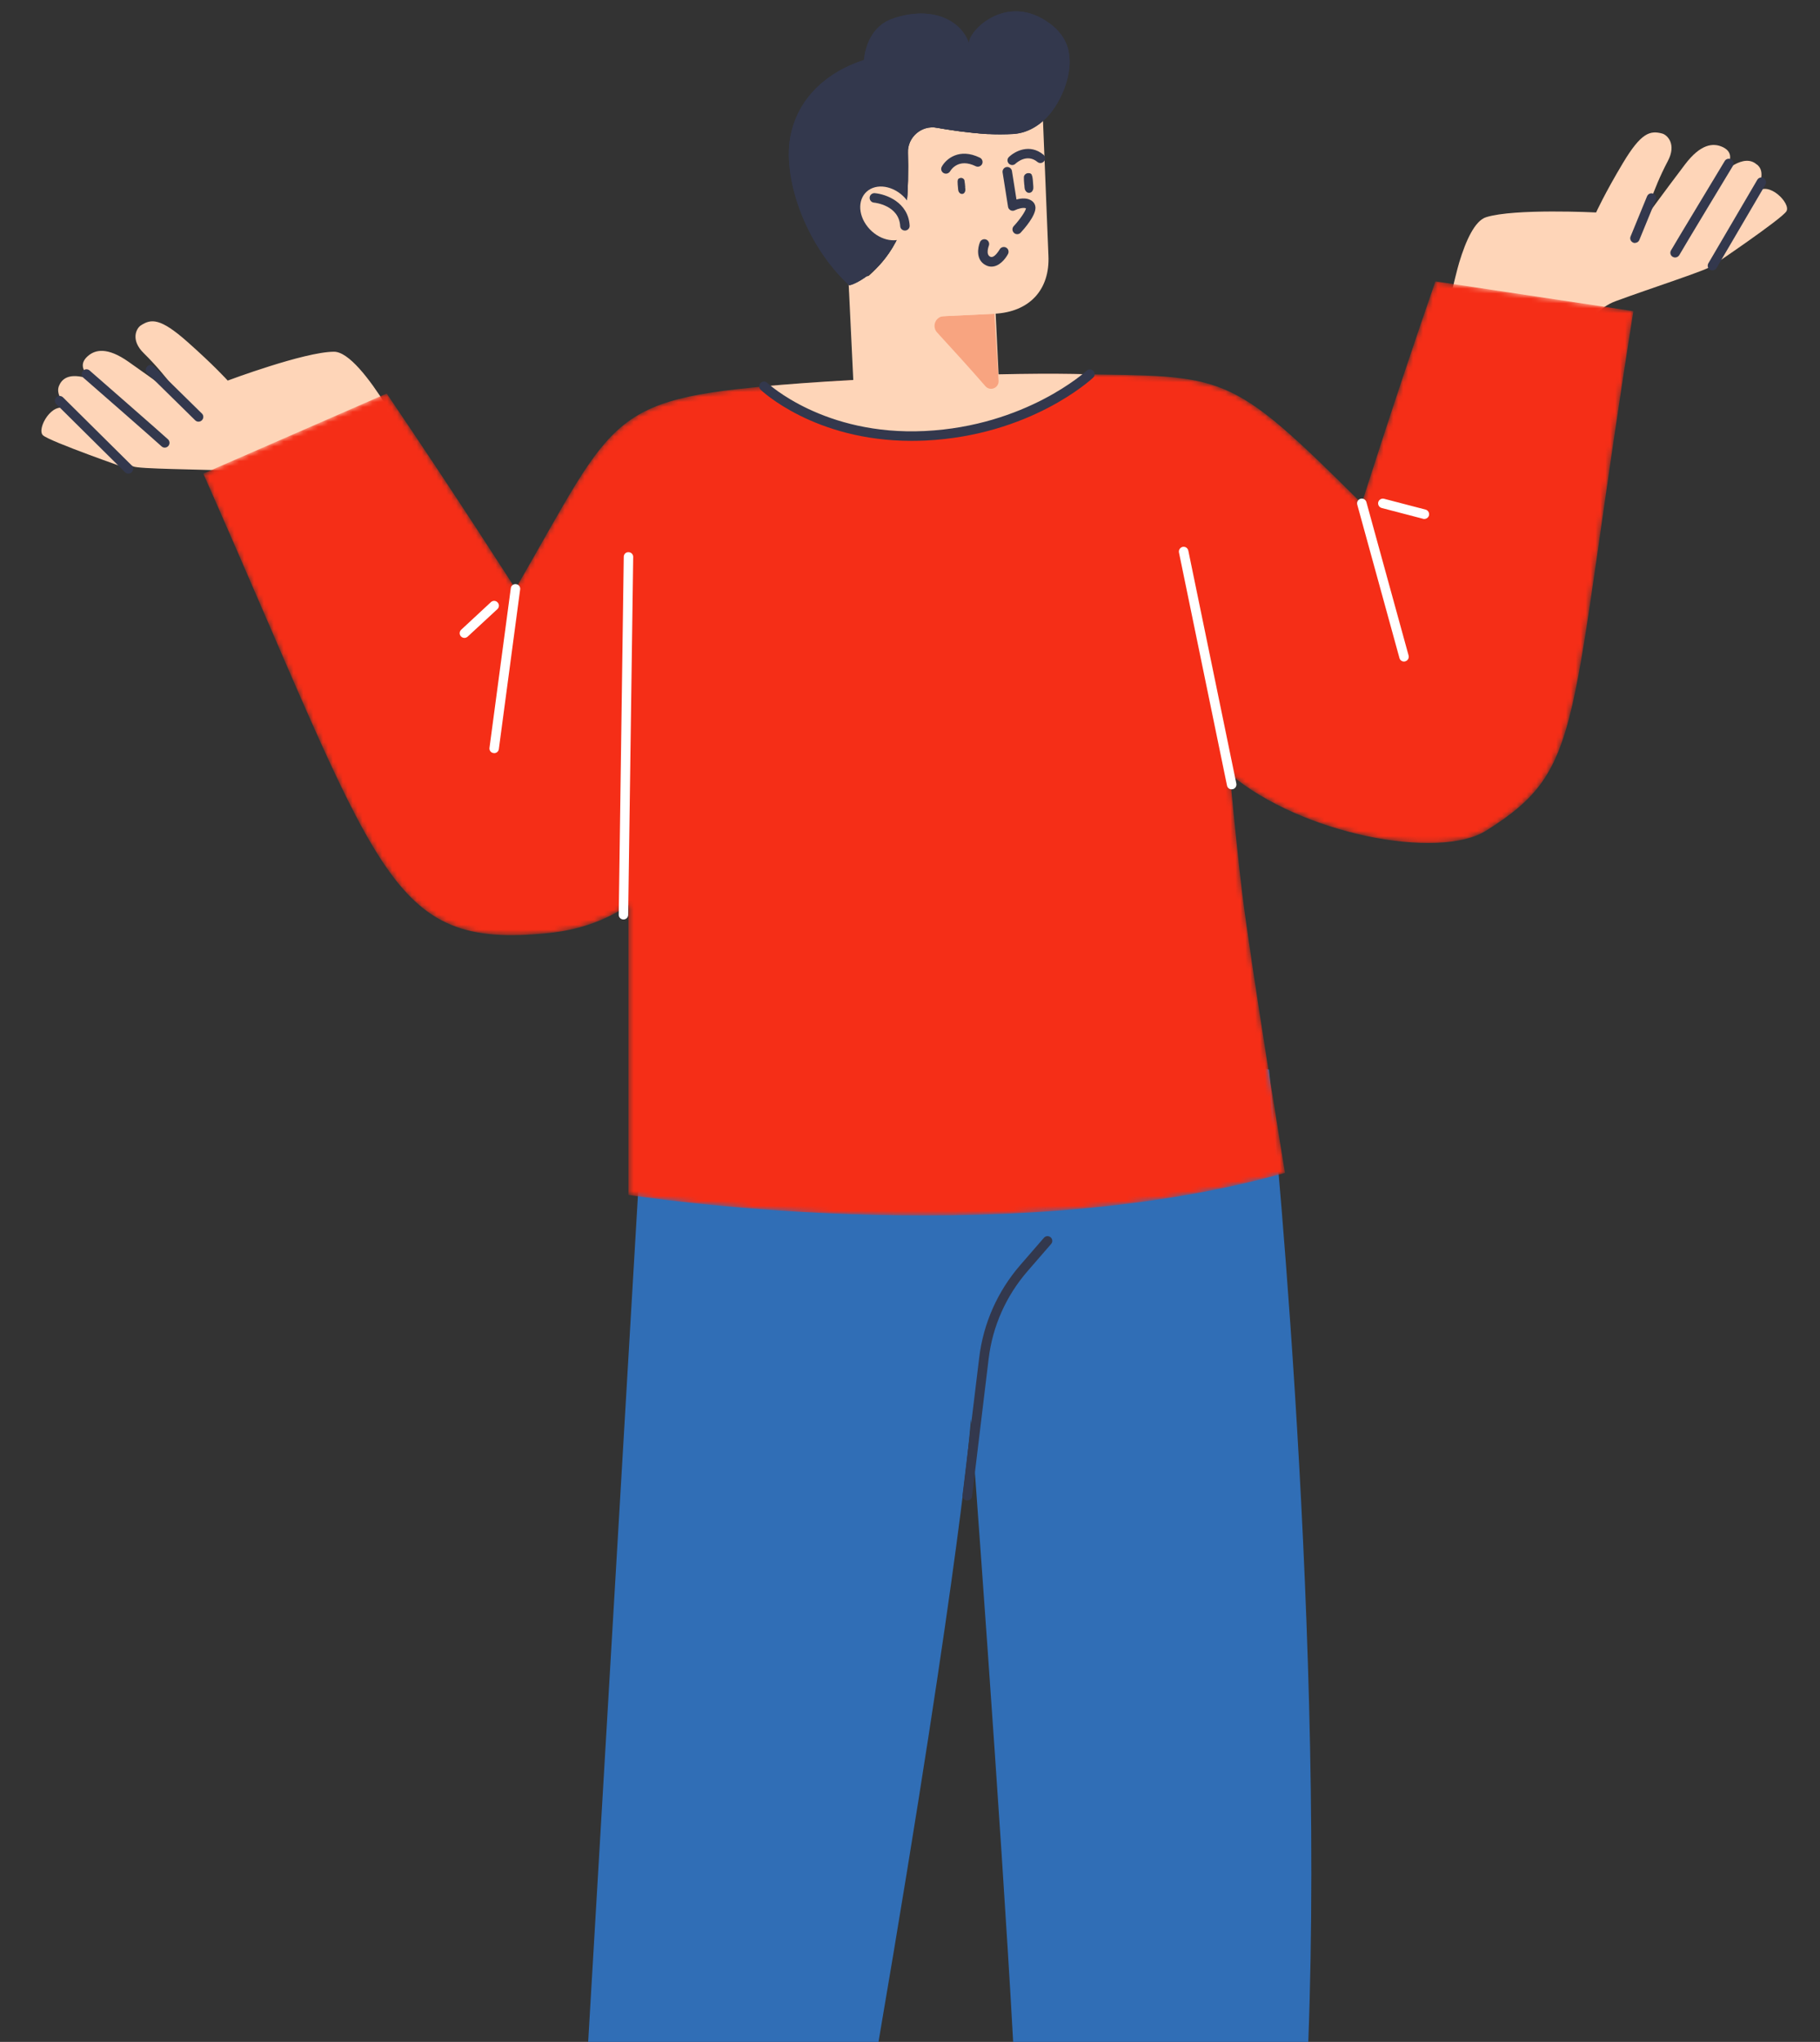 <svg width="369" height="414" viewBox="0 0 369 414" fill="none" xmlns="http://www.w3.org/2000/svg">
<rect x="0" y="0" width="369" height="414" fill="#333333" stroke="none"/>
<path fill-rule="evenodd" clip-rule="evenodd" d="M178.113 414C195.146 314.25 196.857 287.724 196.857 287.724C196.857 287.724 203.051 370.604 205.414 414H265.254C268.595 325.171 257.287 216.884 257.287 216.884L230.373 209.305L197.163 208.47L131.272 209.53L119.251 414H178.113Z" fill="#306EB6"/>
<path d="M356.225 33.399C353.536 30.873 349.257 35.11 348.911 35.457C349.237 35.131 352.762 31.402 349.216 29.793C347.322 28.937 344.795 29.161 341.617 33.358C337.216 39.165 333.508 44.279 333.508 44.279C333.508 44.279 334.975 38.655 338.153 32.645C339.966 29.222 338.031 27.368 337.033 27.083C334.567 26.411 332.754 26.859 329.046 33.053C325.338 39.246 323.606 43.077 323.606 43.077C323.606 43.077 307.042 42.241 301.316 44.034C299.034 44.747 297.221 48.7 295.856 53.202C294.389 58.031 286.973 91.79 283.713 100.265C292.209 103.933 300.787 107.437 309.486 110.554C311.116 111.145 315.008 111.817 315.008 111.817C315.008 111.817 319.511 79.342 321.283 68.544C321.854 65.1 324.299 62.269 327.559 61.066C334.832 58.377 346.384 54.69 347.22 53.834C349.828 51.185 353.699 45.358 356.246 38.961C357.672 35.355 357.183 34.234 356.246 33.358L356.225 33.399Z" fill="#FED5B8"/>
<path d="M339.62 52.204C339.457 52.204 339.294 52.163 339.152 52.082C338.683 51.817 338.52 51.246 338.785 50.778C339.478 49.535 349.278 33.338 349.685 32.645C349.95 32.197 350.541 32.054 351.009 32.319C351.458 32.584 351.6 33.175 351.335 33.643C351.234 33.806 341.148 50.492 340.476 51.715C340.293 52.02 339.967 52.204 339.641 52.204H339.62Z" fill="#33384D"/>
<path d="M331.491 49.27C331.369 49.27 331.246 49.25 331.124 49.189C330.635 48.985 330.391 48.435 330.594 47.946L333.936 39.796C334.139 39.307 334.69 39.063 335.179 39.267C335.667 39.47 335.912 40.02 335.708 40.509L332.367 48.659C332.224 49.026 331.857 49.25 331.47 49.25L331.491 49.27Z" fill="#33384D"/>
<path d="M84.492 93.257C84.492 93.257 73.694 71.294 67.704 71.314C61.694 71.335 46.168 77.162 46.168 77.162C46.168 77.162 43.356 74.044 37.937 69.257C32.517 64.469 30.643 64.591 28.524 65.997C27.668 66.567 26.385 68.91 29.156 71.62C34.005 76.387 37.122 81.297 37.122 81.297C37.122 81.297 32.028 77.549 26.059 73.352C21.739 70.316 19.274 70.866 17.746 72.252C14.731 74.982 19.804 77.569 19.804 77.569C19.804 77.569 14.038 74.452 12.163 77.814C11.552 78.914 11.43 80.136 13.875 83.131C18.235 88.469 23.695 92.829 26.996 94.561C28.055 95.111 40.158 95.131 47.92 95.478C51.404 95.641 54.522 97.617 56.172 100.693L58.047 104.238L84.513 93.216L84.492 93.257Z" fill="#FED5B8"/>
<path d="M40.239 85.495C39.995 85.495 39.75 85.393 39.567 85.209L29.848 75.654C29.461 75.287 29.461 74.676 29.848 74.289C30.215 73.902 30.826 73.902 31.213 74.289L40.932 83.844C41.319 84.211 41.319 84.822 40.932 85.209C40.749 85.393 40.504 85.495 40.239 85.495Z" fill="#33384D"/>
<path d="M196.103 304.247C195.451 304.186 195.084 303.697 195.146 303.167L198.528 275.296C199.363 268.308 202.256 261.808 206.861 256.491L211.649 250.97C211.995 250.562 212.606 250.521 213.014 250.868C213.421 251.214 213.462 251.825 213.116 252.212L208.328 257.734C203.968 262.766 201.237 268.898 200.443 275.5L197.081 303.371C197.02 303.86 196.612 304.206 196.123 304.206L196.103 304.247Z" fill="#33384D"/>
<mask id="mask0_1719_5669" style="mask-type:luminance" maskUnits="userSpaceOnUse" x="41" y="57" width="291" height="190">
<path d="M291.027 57.032C282.755 80.931 276.093 102.079 276.093 102.079C248.75 74.819 248.71 76.408 217.598 75.837C203.03 75.573 176.218 76.693 162.465 77.732C122.918 80.727 125.425 83.213 104.52 119.396C104.52 119.396 92.601 100.714 78.4 79.79L41.217 96.028C77.341 177.747 78.237 192.497 111.244 189.176C117.214 188.565 122.45 186.792 127.421 183.533V242.27C127.421 242.27 202.48 254.168 260.527 237.808C260.527 237.808 253.579 195.288 251.847 181.047C251.134 175.179 250.258 166.623 249.341 156.904C263.868 169.169 291.679 174.466 301.316 168.415C321.63 155.661 317.657 148.225 331.165 63.083L291.048 57.053L291.027 57.032Z" fill="white"/>
</mask>
<g mask="url(#mask0_1719_5669)">
<path d="M291.027 57.032C282.755 80.931 276.093 102.079 276.093 102.079C248.75 74.819 248.71 76.408 217.598 75.837C203.03 75.573 176.218 76.693 162.465 77.732C122.918 80.727 125.425 83.213 104.52 119.396C104.52 119.396 92.601 100.714 78.4 79.79L41.217 96.028C77.341 177.747 78.237 192.497 111.244 189.176C117.214 188.565 122.45 186.792 127.421 183.533V242.27C127.421 242.27 202.48 254.168 260.527 237.808C260.527 237.808 253.579 195.288 251.847 181.047C251.134 175.179 250.258 166.623 249.341 156.904C263.868 169.169 291.679 174.466 301.316 168.415C321.63 155.661 317.657 148.225 331.165 63.083L291.048 57.053L291.027 57.032Z" fill="#F52E17"/>
</g>
<path d="M33.394 90.751C33.149 90.751 32.925 90.669 32.742 90.486C31.723 89.528 17.053 76.693 16.89 76.571C16.483 76.224 16.442 75.613 16.809 75.206C17.155 74.798 17.766 74.757 18.174 75.124C18.785 75.654 33.027 88.102 34.066 89.08C34.453 89.447 34.473 90.058 34.107 90.445C33.923 90.649 33.658 90.751 33.414 90.751H33.394Z" fill="#33384D"/>
<path d="M220.94 75.878C219.86 75.878 218.759 75.837 217.598 75.817C213.381 75.736 208.124 75.776 202.46 75.898L201.441 54.751L172 56.177L172.999 77.039C169.026 77.263 165.419 77.488 162.445 77.712C159.715 77.915 157.209 78.119 154.865 78.323C154.865 78.323 166.377 89.365 187.526 88.347C208.674 87.328 220.94 75.858 220.94 75.858V75.878Z" fill="#FED5B8"/>
<path d="M184.795 89.386C165.073 89.386 154.315 79.138 154.213 79.016C153.826 78.649 153.826 78.038 154.213 77.651C154.58 77.263 155.191 77.263 155.558 77.63C155.68 77.732 167.07 88.388 187.505 87.389C208.022 86.391 220.186 75.267 220.308 75.165C220.695 74.798 221.306 74.819 221.673 75.206C222.04 75.593 222.019 76.204 221.632 76.571C221.123 77.039 208.878 88.286 187.607 89.325C186.649 89.365 185.733 89.386 184.816 89.386H184.795Z" fill="#33384D"/>
<path d="M201.604 63.613L191.356 64.102C189.685 64.184 188.87 66.16 189.991 67.403C192.803 70.459 197.04 75.124 199.791 78.303C200.749 79.403 202.542 78.669 202.46 77.202L201.604 63.593V63.613Z" fill="#F8A480"/>
<path d="M126.403 186.426C125.853 186.426 125.425 185.978 125.445 185.448L126.464 112.897C126.464 112.367 126.892 111.919 127.442 111.96C127.971 111.96 128.399 112.408 128.379 112.938L127.36 185.489C127.36 186.018 126.932 186.426 126.403 186.426Z" fill="white"/>
<path d="M249.708 160.042C249.26 160.042 248.852 159.736 248.771 159.268L239.032 112.021C238.93 111.512 239.256 111.002 239.786 110.88C240.316 110.778 240.805 111.104 240.927 111.634L250.666 158.881C250.768 159.39 250.442 159.899 249.912 160.021C249.851 160.021 249.79 160.021 249.708 160.021V160.042Z" fill="white"/>
<path d="M200.117 27.185C191.662 26.614 183.777 24.659 183.777 24.659C183.777 24.659 184.592 35.192 183.716 42.323C183.206 46.418 181.495 49.739 179.519 52.306C176.218 56.625 172.204 58.764 172.204 58.764L172.652 65.019L201.584 63.613C208.796 63.267 212.892 58.683 212.566 51.817C212.464 49.718 211.628 28.163 211.465 24.536C211.71 19.932 203.071 27.389 200.117 27.185Z" fill="#FED5B8"/>
<path d="M212.953 4.855C203.764 -2.072 195.553 7.076 196.552 9.073C195.146 4.305 189.237 1.005 181.108 3.735C176.585 5.263 175.444 9.582 175.158 12.169C167.946 14.492 162.058 19.524 160.367 27.124C158.451 35.701 163.178 49.514 172.102 57.766C172.062 58.153 176.218 56.605 179.519 52.285C181.495 49.718 183.206 46.397 183.716 42.302C184.144 38.798 184.164 34.458 184.082 30.954C184.001 27.796 186.833 25.351 189.95 25.901C192.823 26.411 196.409 26.92 200.117 27.165C201.869 27.287 203.744 27.267 205.496 27.165C208.756 26.941 211.527 24.964 213.401 22.397C215.377 19.687 216.844 15.939 216.865 12.557C216.865 11.66 216.763 10.764 216.539 9.888C215.989 7.83 214.644 6.119 212.953 4.855Z" fill="#33384D"/>
<path d="M212.953 4.855C203.764 -2.072 195.553 7.076 196.552 9.073C195.146 4.305 189.237 1.005 181.108 3.735C176.585 5.263 175.444 9.582 175.158 12.169C167.946 14.492 162.058 19.524 160.367 27.124C158.451 35.701 163.178 49.514 172.102 57.766C172.062 58.153 176.218 56.605 179.519 52.285C181.495 49.718 183.206 46.397 183.716 42.302C184.144 38.798 184.164 34.458 184.082 30.954C184.001 27.796 186.833 25.351 189.95 25.901C192.823 26.411 196.409 26.92 200.117 27.165C201.869 27.287 203.744 27.267 205.496 27.165C208.756 26.941 211.527 24.964 213.401 22.397C215.377 19.687 216.844 15.939 216.865 12.557C216.865 11.66 216.763 10.764 216.539 9.888C215.989 7.83 214.644 6.119 212.953 4.855Z" fill="#33384D"/>
<path d="M183.654 47.986C181.474 49.494 178.031 48.618 175.932 46.01C173.834 43.402 173.915 40.081 176.095 38.553C178.276 37.046 181.719 37.922 183.817 40.53C185.896 43.138 185.834 46.459 183.654 47.986Z" fill="#FED5B8"/>
<path d="M183.471 46.744C182.962 46.744 182.534 46.357 182.513 45.847C182.269 41.61 177.399 41.1 177.196 41.08C176.666 41.039 176.279 40.571 176.32 40.041C176.36 39.511 176.829 39.124 177.359 39.165C179.681 39.368 184.143 41.019 184.429 45.725C184.469 46.255 184.062 46.703 183.532 46.744C183.532 46.744 183.491 46.744 183.471 46.744Z" fill="#33384D"/>
<path d="M195.696 37.942C195.655 37.535 195.635 37.107 195.553 36.679C195.553 36.312 195.146 36.047 194.799 36.068C194.738 36.068 194.697 36.088 194.636 36.109C194.412 36.149 194.208 36.292 194.188 36.516C194.188 36.638 194.147 36.7 194.147 36.781C194.147 37.209 194.188 37.616 194.229 38.044C194.269 38.492 194.249 38.859 194.636 39.185C194.881 39.389 195.288 39.368 195.492 39.124C195.798 38.757 195.736 38.391 195.675 37.942H195.696Z" fill="#33384D"/>
<path d="M200.993 54.058C200.626 54.058 200.239 53.976 199.832 53.752C197.835 52.713 198.202 50.248 198.691 49.087C198.894 48.598 199.465 48.374 199.954 48.577C200.443 48.781 200.667 49.331 200.484 49.82C200.484 49.861 199.791 51.552 200.748 52.041C201.584 52.489 202.643 50.615 202.664 50.594C202.908 50.126 203.499 49.942 203.968 50.187C204.436 50.431 204.62 51.002 204.375 51.491C203.845 52.51 202.582 54.058 201.034 54.058H200.993Z" fill="#33384D"/>
<path d="M191.784 35.212C191.621 35.212 191.458 35.172 191.315 35.09C190.847 34.825 190.684 34.255 190.948 33.786C191.784 32.258 194.473 29.915 198.67 31.973C199.139 32.197 199.343 32.788 199.119 33.256C198.894 33.725 198.304 33.929 197.835 33.705C194.331 31.993 192.802 34.438 192.639 34.723C192.456 35.029 192.13 35.212 191.804 35.212H191.784Z" fill="#33384D"/>
<path d="M205.231 33.46C204.986 33.46 204.722 33.358 204.538 33.175C204.171 32.788 204.171 32.197 204.559 31.83C205.761 30.669 208.756 29.059 211.547 31.362C211.954 31.708 212.016 32.299 211.669 32.706C211.323 33.114 210.732 33.175 210.325 32.828C208.226 31.097 206.127 32.971 205.883 33.195C205.7 33.379 205.455 33.46 205.211 33.46H205.231Z" fill="#33384D"/>
<path d="M206.229 47.477C205.985 47.477 205.761 47.396 205.577 47.212C205.19 46.846 205.17 46.234 205.537 45.847C206.779 44.503 207.9 42.873 208.022 42.241C207.493 41.997 206.311 42.343 205.761 42.628C205.496 42.771 205.17 42.771 204.885 42.628C204.62 42.486 204.416 42.221 204.375 41.915L203.275 34.968C203.194 34.438 203.56 33.949 204.07 33.867C204.599 33.786 205.088 34.153 205.17 34.662L206.087 40.448C207.065 40.183 208.43 40.02 209.387 40.876C209.713 41.161 209.897 41.569 209.937 42.037C210.019 43.728 207.656 46.397 206.942 47.172C206.759 47.375 206.494 47.477 206.25 47.477H206.229Z" fill="#33384D"/>
<path d="M207.676 37.555C207.635 37.046 207.574 36.516 207.594 36.007C207.533 35.579 207.941 35.151 208.389 35.11C208.47 35.11 208.531 35.11 208.593 35.11C208.878 35.11 209.143 35.233 209.204 35.518C209.245 35.66 209.285 35.742 209.306 35.823C209.408 36.333 209.428 36.862 209.469 37.372C209.509 37.922 209.611 38.37 209.224 38.839C208.98 39.144 208.47 39.185 208.165 38.941C207.716 38.553 207.716 38.105 207.696 37.535L207.676 37.555Z" fill="#33384D"/>
<path d="M100.181 152.687C100.181 152.687 100.099 152.687 100.058 152.687C99.529 152.626 99.162 152.137 99.243 151.607L103.563 119.254C103.624 118.724 104.113 118.357 104.643 118.439C105.172 118.5 105.539 118.989 105.458 119.519L101.138 151.872C101.077 152.361 100.67 152.707 100.181 152.707V152.687Z" fill="white"/>
<path d="M284.65 134.126C284.222 134.126 283.835 133.841 283.733 133.413L275.176 102.303C275.034 101.793 275.339 101.264 275.849 101.121C276.358 100.979 276.888 101.284 277.03 101.793L285.588 132.904C285.73 133.413 285.425 133.943 284.915 134.086C284.834 134.106 284.752 134.126 284.65 134.126Z" fill="white"/>
<path d="M347.199 53.874C347.199 53.874 361.237 44.401 362.195 42.832C363.152 41.263 358.548 36.536 356.205 38.981L347.179 53.854L347.199 53.874Z" fill="#FED5B8"/>
<path d="M347.199 54.832C347.037 54.832 346.873 54.791 346.711 54.71C346.262 54.445 346.099 53.854 346.364 53.386L356.286 36.455C356.551 36.007 357.142 35.844 357.59 36.109C358.039 36.373 358.202 36.964 357.937 37.433L348.014 54.364C347.831 54.669 347.505 54.832 347.179 54.832H347.199Z" fill="#33384D"/>
<path d="M26.018 95.07C26.018 95.07 10.024 89.508 8.7 88.245C7.375 86.982 10.595 81.216 13.488 82.989L26.018 95.05V95.07Z" fill="#FED5B8"/>
<path d="M26.018 96.028C25.774 96.028 25.529 95.926 25.346 95.743L11.41 81.929C11.043 81.562 11.023 80.951 11.41 80.564C11.776 80.197 12.388 80.177 12.775 80.564L26.711 94.377C27.078 94.744 27.098 95.355 26.711 95.743C26.527 95.926 26.283 96.028 26.038 96.028H26.018Z" fill="#33384D"/>
<path d="M94.17 129.339C93.905 129.339 93.661 129.237 93.457 129.033C93.09 128.646 93.111 128.035 93.518 127.668L99.529 122.086C99.916 121.719 100.527 121.739 100.894 122.147C101.26 122.534 101.24 123.145 100.833 123.512L94.822 129.074C94.639 129.237 94.394 129.339 94.17 129.339Z" fill="white"/>
<path d="M288.807 105.237C288.807 105.237 288.644 105.237 288.562 105.196L280.127 102.995C279.618 102.853 279.312 102.344 279.434 101.814C279.577 101.304 280.086 100.999 280.596 101.121L289.031 103.321C289.54 103.464 289.846 103.973 289.723 104.503C289.601 104.931 289.214 105.216 288.786 105.216L288.807 105.237Z" fill="white"/>
</svg>

